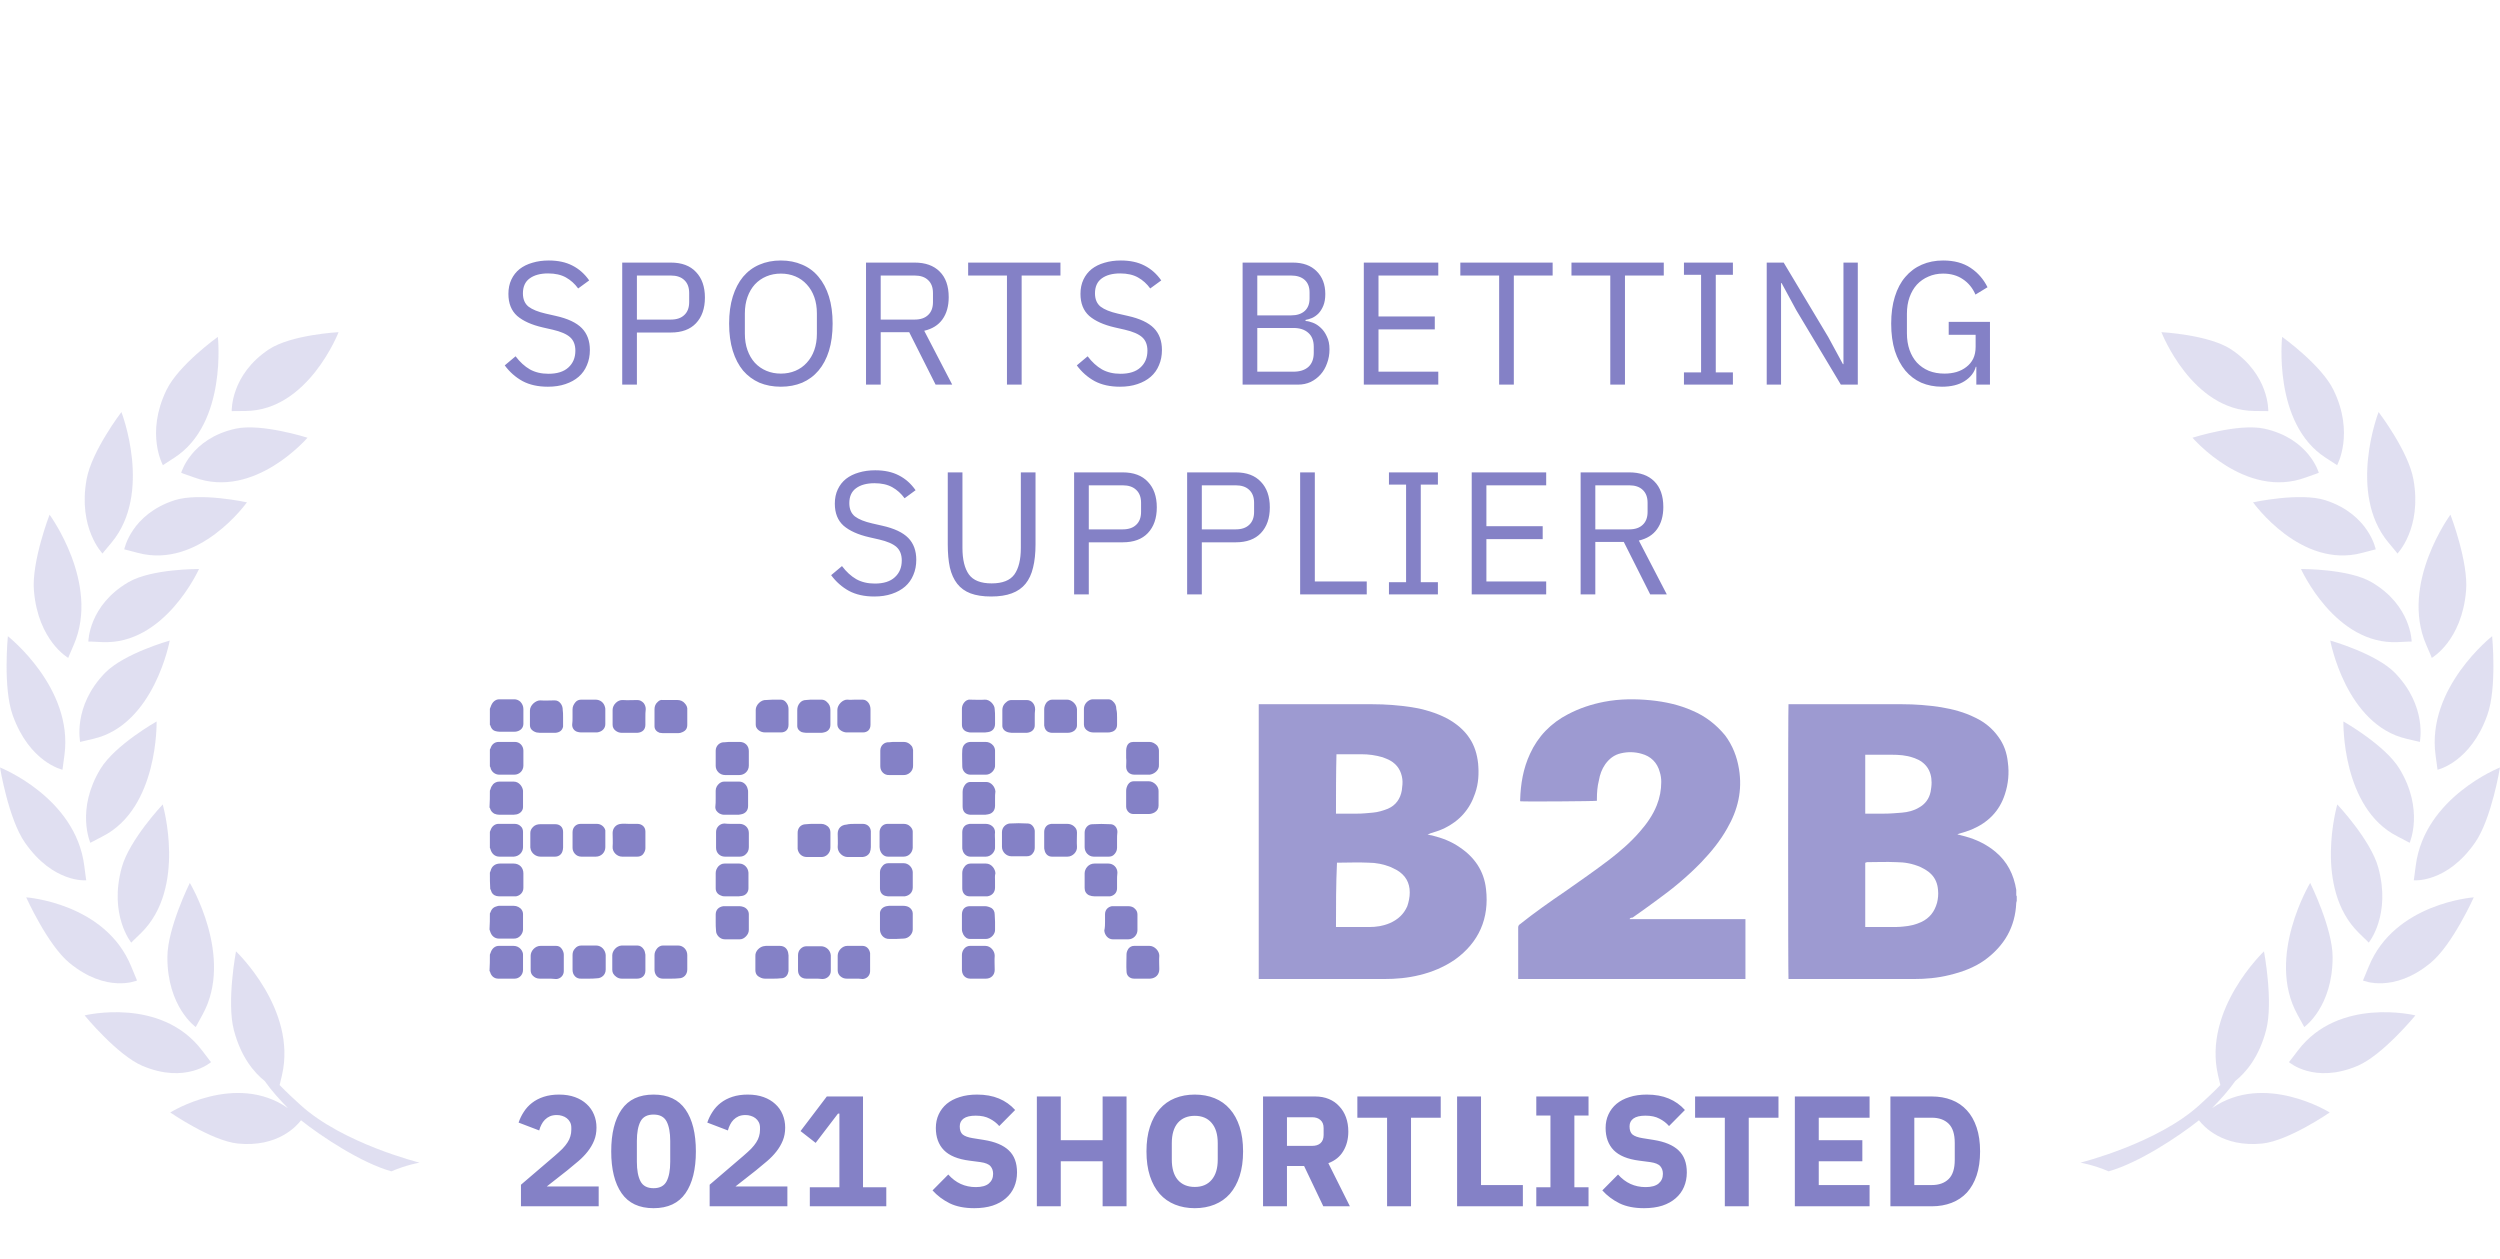 <svg width="143" height="72" viewBox="0 0 143 72" fill="none" xmlns="http://www.w3.org/2000/svg">
<g clip-path="url(#clip0_3383_22763)">
<path d="M31.341 22.12C30.774 22.12 30.291 22.013 29.891 21.8C29.491 21.58 29.151 21.28 28.871 20.9L29.491 20.38C29.737 20.707 30.011 20.957 30.311 21.13C30.611 21.297 30.964 21.38 31.371 21.38C31.871 21.38 32.251 21.26 32.511 21.02C32.777 20.78 32.911 20.46 32.911 20.06C32.911 19.727 32.811 19.47 32.611 19.29C32.411 19.11 32.081 18.967 31.621 18.86L31.051 18.73C30.411 18.583 29.921 18.363 29.581 18.07C29.247 17.77 29.081 17.35 29.081 16.81C29.081 16.503 29.137 16.23 29.251 15.99C29.364 15.75 29.521 15.55 29.721 15.39C29.927 15.23 30.171 15.11 30.451 15.03C30.737 14.943 31.051 14.9 31.391 14.9C31.917 14.9 32.367 14.997 32.741 15.19C33.121 15.383 33.441 15.667 33.701 16.04L33.071 16.5C32.877 16.233 32.644 16.023 32.371 15.87C32.097 15.717 31.757 15.64 31.351 15.64C30.904 15.64 30.551 15.737 30.291 15.93C30.037 16.117 29.911 16.4 29.911 16.78C29.911 17.113 30.017 17.367 30.231 17.54C30.451 17.707 30.781 17.84 31.221 17.94L31.791 18.07C32.477 18.223 32.974 18.457 33.281 18.77C33.587 19.083 33.741 19.5 33.741 20.02C33.741 20.34 33.684 20.63 33.571 20.89C33.464 21.15 33.307 21.37 33.101 21.55C32.894 21.73 32.641 21.87 32.341 21.97C32.047 22.07 31.714 22.12 31.341 22.12ZM35.591 22V15.02H38.371C38.998 15.02 39.478 15.2 39.811 15.56C40.151 15.913 40.321 16.4 40.321 17.02C40.321 17.64 40.151 18.13 39.811 18.49C39.478 18.843 38.998 19.02 38.371 19.02H36.431V22H35.591ZM36.431 18.28H38.371C38.705 18.28 38.961 18.193 39.141 18.02C39.328 17.847 39.421 17.6 39.421 17.28V16.76C39.421 16.44 39.328 16.193 39.141 16.02C38.961 15.847 38.705 15.76 38.371 15.76H36.431V18.28ZM44.666 22.12C44.212 22.12 43.802 22.043 43.436 21.89C43.076 21.73 42.766 21.5 42.506 21.2C42.252 20.893 42.056 20.517 41.916 20.07C41.776 19.617 41.706 19.097 41.706 18.51C41.706 17.923 41.776 17.407 41.916 16.96C42.056 16.513 42.252 16.137 42.506 15.83C42.766 15.523 43.076 15.293 43.436 15.14C43.802 14.98 44.212 14.9 44.666 14.9C45.112 14.9 45.519 14.98 45.886 15.14C46.252 15.293 46.562 15.523 46.816 15.83C47.076 16.137 47.276 16.513 47.416 16.96C47.556 17.407 47.626 17.923 47.626 18.51C47.626 19.097 47.556 19.617 47.416 20.07C47.276 20.517 47.076 20.893 46.816 21.2C46.562 21.5 46.252 21.73 45.886 21.89C45.519 22.043 45.112 22.12 44.666 22.12ZM44.666 21.37C44.966 21.37 45.242 21.317 45.496 21.21C45.749 21.103 45.966 20.95 46.146 20.75C46.332 20.55 46.476 20.31 46.576 20.03C46.676 19.75 46.726 19.437 46.726 19.09V17.93C46.726 17.583 46.676 17.27 46.576 16.99C46.476 16.71 46.332 16.47 46.146 16.27C45.966 16.07 45.749 15.917 45.496 15.81C45.242 15.703 44.966 15.65 44.666 15.65C44.366 15.65 44.089 15.703 43.836 15.81C43.582 15.917 43.362 16.07 43.176 16.27C42.996 16.47 42.856 16.71 42.756 16.99C42.656 17.27 42.606 17.583 42.606 17.93V19.09C42.606 19.437 42.656 19.75 42.756 20.03C42.856 20.31 42.996 20.55 43.176 20.75C43.362 20.95 43.582 21.103 43.836 21.21C44.089 21.317 44.366 21.37 44.666 21.37ZM50.376 22H49.536V15.02H52.316C52.929 15.02 53.406 15.19 53.746 15.53C54.093 15.87 54.266 16.36 54.266 17C54.266 17.513 54.146 17.937 53.906 18.27C53.672 18.597 53.326 18.813 52.866 18.92L54.466 22H53.516L52.006 19H50.376V22ZM52.316 18.28C52.649 18.28 52.906 18.193 53.086 18.02C53.273 17.847 53.366 17.6 53.366 17.28V16.76C53.366 16.44 53.273 16.193 53.086 16.02C52.906 15.847 52.649 15.76 52.316 15.76H50.376V18.28H52.316ZM58.438 15.76V22H57.598V15.76H55.378V15.02H60.658V15.76H58.438ZM64.063 22.12C63.497 22.12 63.013 22.013 62.613 21.8C62.213 21.58 61.873 21.28 61.593 20.9L62.213 20.38C62.46 20.707 62.733 20.957 63.033 21.13C63.333 21.297 63.687 21.38 64.093 21.38C64.593 21.38 64.973 21.26 65.233 21.02C65.5 20.78 65.633 20.46 65.633 20.06C65.633 19.727 65.533 19.47 65.333 19.29C65.133 19.11 64.803 18.967 64.343 18.86L63.773 18.73C63.133 18.583 62.643 18.363 62.303 18.07C61.97 17.77 61.803 17.35 61.803 16.81C61.803 16.503 61.86 16.23 61.973 15.99C62.087 15.75 62.243 15.55 62.443 15.39C62.65 15.23 62.893 15.11 63.173 15.03C63.46 14.943 63.773 14.9 64.113 14.9C64.64 14.9 65.09 14.997 65.463 15.19C65.843 15.383 66.163 15.667 66.423 16.04L65.793 16.5C65.6 16.233 65.367 16.023 65.093 15.87C64.82 15.717 64.48 15.64 64.073 15.64C63.627 15.64 63.273 15.737 63.013 15.93C62.76 16.117 62.633 16.4 62.633 16.78C62.633 17.113 62.74 17.367 62.953 17.54C63.173 17.707 63.503 17.84 63.943 17.94L64.513 18.07C65.2 18.223 65.697 18.457 66.003 18.77C66.31 19.083 66.463 19.5 66.463 20.02C66.463 20.34 66.407 20.63 66.293 20.89C66.187 21.15 66.03 21.37 65.823 21.55C65.617 21.73 65.363 21.87 65.063 21.97C64.77 22.07 64.437 22.12 64.063 22.12ZM71.077 15.02H73.947C74.527 15.02 74.981 15.183 75.307 15.51C75.641 15.837 75.807 16.273 75.807 16.82C75.807 17.08 75.771 17.3 75.697 17.48C75.624 17.66 75.531 17.81 75.417 17.93C75.304 18.043 75.181 18.13 75.047 18.19C74.914 18.243 74.791 18.28 74.677 18.3V18.36C74.804 18.367 74.944 18.4 75.097 18.46C75.257 18.52 75.407 18.617 75.547 18.75C75.687 18.877 75.804 19.043 75.897 19.25C75.997 19.45 76.047 19.693 76.047 19.98C76.047 20.267 76.001 20.533 75.907 20.78C75.821 21.027 75.697 21.24 75.537 21.42C75.377 21.6 75.187 21.743 74.967 21.85C74.747 21.95 74.507 22 74.247 22H71.077V15.02ZM71.917 21.26H73.987C74.347 21.26 74.631 21.17 74.837 20.99C75.044 20.803 75.147 20.533 75.147 20.18V19.84C75.147 19.487 75.044 19.22 74.837 19.04C74.631 18.853 74.347 18.76 73.987 18.76H71.917V21.26ZM71.917 18.04H73.847C74.181 18.04 74.441 17.957 74.627 17.79C74.814 17.623 74.907 17.383 74.907 17.07V16.73C74.907 16.417 74.814 16.177 74.627 16.01C74.441 15.843 74.181 15.76 73.847 15.76H71.917V18.04ZM78.01 22V15.02H82.27V15.76H78.85V18.1H82.07V18.84H78.85V21.26H82.27V22H78.01ZM86.591 15.76V22H85.751V15.76H83.531V15.02H88.811V15.76H86.591ZM92.948 15.76V22H92.108V15.76H89.888V15.02H95.168V15.76H92.948ZM96.322 22V21.3H97.302V15.72H96.322V15.02H99.122V15.72H98.142V21.3H99.122V22H96.322ZM102.746 17.74L101.906 16.19H101.876V22H101.056V15.02H102.026L104.576 19.28L105.416 20.83H105.446V15.02H106.266V22H105.296L102.746 17.74ZM113.046 20.98H113.016C112.929 21.307 112.716 21.58 112.376 21.8C112.043 22.013 111.609 22.12 111.076 22.12C110.649 22.12 110.256 22.043 109.896 21.89C109.543 21.73 109.239 21.5 108.986 21.2C108.733 20.893 108.533 20.517 108.386 20.07C108.246 19.617 108.176 19.097 108.176 18.51C108.176 17.93 108.246 17.417 108.386 16.97C108.526 16.517 108.726 16.14 108.986 15.84C109.246 15.533 109.559 15.3 109.926 15.14C110.293 14.98 110.699 14.9 111.146 14.9C111.773 14.9 112.296 15.04 112.716 15.32C113.136 15.6 113.459 15.97 113.686 16.43L112.996 16.85C112.836 16.477 112.596 16.183 112.276 15.97C111.963 15.757 111.586 15.65 111.146 15.65C110.839 15.65 110.559 15.707 110.306 15.82C110.053 15.927 109.833 16.08 109.646 16.28C109.466 16.48 109.326 16.72 109.226 17C109.126 17.28 109.076 17.593 109.076 17.94V19.07C109.076 19.417 109.126 19.733 109.226 20.02C109.326 20.3 109.466 20.54 109.646 20.74C109.833 20.94 110.059 21.097 110.326 21.21C110.593 21.317 110.893 21.37 111.226 21.37C111.466 21.37 111.693 21.34 111.906 21.28C112.126 21.213 112.316 21.117 112.476 20.99C112.643 20.863 112.773 20.707 112.866 20.52C112.959 20.327 113.006 20.1 113.006 19.84V19.15H111.466V18.41H113.826V22H113.046V20.98ZM50.011 34.12C49.445 34.12 48.962 34.013 48.562 33.8C48.161 33.58 47.822 33.28 47.541 32.9L48.161 32.38C48.408 32.707 48.681 32.957 48.981 33.13C49.282 33.297 49.635 33.38 50.041 33.38C50.541 33.38 50.922 33.26 51.181 33.02C51.448 32.78 51.581 32.46 51.581 32.06C51.581 31.727 51.481 31.47 51.282 31.29C51.081 31.11 50.752 30.967 50.291 30.86L49.721 30.73C49.081 30.583 48.592 30.363 48.252 30.07C47.918 29.77 47.752 29.35 47.752 28.81C47.752 28.503 47.808 28.23 47.922 27.99C48.035 27.75 48.191 27.55 48.392 27.39C48.598 27.23 48.842 27.11 49.121 27.03C49.408 26.943 49.721 26.9 50.062 26.9C50.588 26.9 51.038 26.997 51.411 27.19C51.791 27.383 52.111 27.667 52.371 28.04L51.742 28.5C51.548 28.233 51.315 28.023 51.041 27.87C50.768 27.717 50.428 27.64 50.022 27.64C49.575 27.64 49.221 27.737 48.962 27.93C48.708 28.117 48.581 28.4 48.581 28.78C48.581 29.113 48.688 29.367 48.901 29.54C49.121 29.707 49.452 29.84 49.892 29.94L50.462 30.07C51.148 30.223 51.645 30.457 51.952 30.77C52.258 31.083 52.411 31.5 52.411 32.02C52.411 32.34 52.355 32.63 52.242 32.89C52.135 33.15 51.978 33.37 51.772 33.55C51.565 33.73 51.312 33.87 51.011 33.97C50.718 34.07 50.385 34.12 50.011 34.12ZM55.052 27.02V31.34C55.052 32.007 55.175 32.513 55.422 32.86C55.669 33.2 56.102 33.37 56.722 33.37C57.342 33.37 57.775 33.2 58.022 32.86C58.269 32.513 58.392 32.007 58.392 31.34V27.02H59.232V31.14C59.232 31.647 59.185 32.087 59.092 32.46C59.005 32.833 58.862 33.143 58.662 33.39C58.462 33.637 58.199 33.82 57.872 33.94C57.552 34.06 57.159 34.12 56.692 34.12C56.225 34.12 55.832 34.06 55.512 33.94C55.199 33.82 54.945 33.637 54.752 33.39C54.559 33.143 54.419 32.833 54.332 32.46C54.252 32.087 54.212 31.647 54.212 31.14V27.02H55.052ZM61.439 34V27.02H64.219C64.846 27.02 65.326 27.2 65.659 27.56C65.999 27.913 66.169 28.4 66.169 29.02C66.169 29.64 65.999 30.13 65.659 30.49C65.326 30.843 64.846 31.02 64.219 31.02H62.279V34H61.439ZM62.279 30.28H64.219C64.553 30.28 64.809 30.193 64.989 30.02C65.176 29.847 65.269 29.6 65.269 29.28V28.76C65.269 28.44 65.176 28.193 64.989 28.02C64.809 27.847 64.553 27.76 64.219 27.76H62.279V30.28ZM67.904 34V27.02H70.684C71.311 27.02 71.79 27.2 72.124 27.56C72.464 27.913 72.634 28.4 72.634 29.02C72.634 29.64 72.464 30.13 72.124 30.49C71.79 30.843 71.311 31.02 70.684 31.02H68.744V34H67.904ZM68.744 30.28H70.684C71.017 30.28 71.274 30.193 71.454 30.02C71.641 29.847 71.734 29.6 71.734 29.28V28.76C71.734 28.44 71.641 28.193 71.454 28.02C71.274 27.847 71.017 27.76 70.684 27.76H68.744V30.28ZM74.368 34V27.02H75.208V33.26H78.178V34H74.368ZM79.448 34V33.3H80.428V27.72H79.448V27.02H82.248V27.72H81.268V33.3H82.248V34H79.448ZM84.182 34V27.02H88.442V27.76H85.022V30.1H88.242V30.84H85.022V33.26H88.442V34H84.182ZM91.252 34H90.412V27.02H93.192C93.805 27.02 94.282 27.19 94.622 27.53C94.969 27.87 95.142 28.36 95.142 29C95.142 29.513 95.022 29.937 94.782 30.27C94.549 30.597 94.202 30.813 93.742 30.92L95.342 34H94.392L92.882 31H91.252V34ZM93.192 30.28C93.525 30.28 93.782 30.193 93.962 30.02C94.149 29.847 94.242 29.6 94.242 29.28V28.76C94.242 28.44 94.149 28.193 93.962 28.02C93.782 27.847 93.525 27.76 93.192 27.76H91.252V30.28H93.192Z" fill="#8481C6"/>
<path d="M34.245 69H29.799V67.767L31.734 66.111C31.908 65.961 32.055 65.826 32.175 65.706C32.295 65.58 32.391 65.46 32.463 65.346C32.541 65.226 32.595 65.109 32.625 64.995C32.661 64.881 32.679 64.758 32.679 64.626V64.5C32.679 64.38 32.655 64.275 32.607 64.185C32.559 64.095 32.496 64.02 32.418 63.96C32.34 63.9 32.25 63.855 32.148 63.825C32.052 63.795 31.953 63.78 31.851 63.78C31.701 63.78 31.569 63.804 31.455 63.852C31.347 63.9 31.251 63.966 31.167 64.05C31.089 64.128 31.023 64.221 30.969 64.329C30.915 64.431 30.873 64.542 30.843 64.662L29.664 64.212C29.736 63.996 29.835 63.792 29.961 63.6C30.087 63.402 30.243 63.231 30.429 63.087C30.621 62.937 30.846 62.82 31.104 62.736C31.362 62.652 31.653 62.61 31.977 62.61C32.319 62.61 32.622 62.658 32.886 62.754C33.15 62.85 33.372 62.982 33.552 63.15C33.738 63.318 33.879 63.519 33.975 63.753C34.071 63.981 34.119 64.23 34.119 64.5C34.119 64.77 34.074 65.016 33.984 65.238C33.894 65.46 33.771 65.67 33.615 65.868C33.465 66.06 33.288 66.243 33.084 66.417C32.88 66.591 32.667 66.768 32.445 66.948L31.275 67.866H34.245V69ZM37.383 69.108C36.561 69.108 35.952 68.823 35.556 68.253C35.16 67.683 34.962 66.885 34.962 65.859C34.962 64.833 35.16 64.035 35.556 63.465C35.952 62.895 36.561 62.61 37.383 62.61C38.205 62.61 38.814 62.895 39.21 63.465C39.606 64.035 39.804 64.833 39.804 65.859C39.804 66.885 39.606 67.683 39.21 68.253C38.814 68.823 38.205 69.108 37.383 69.108ZM37.383 67.965C37.743 67.965 37.992 67.833 38.13 67.569C38.268 67.305 38.337 66.933 38.337 66.453V65.265C38.337 64.785 38.268 64.413 38.13 64.149C37.992 63.885 37.743 63.753 37.383 63.753C37.023 63.753 36.774 63.885 36.636 64.149C36.498 64.413 36.429 64.785 36.429 65.265V66.453C36.429 66.933 36.498 67.305 36.636 67.569C36.774 67.833 37.023 67.965 37.383 67.965ZM45.038 69H40.592V67.767L42.527 66.111C42.701 65.961 42.848 65.826 42.968 65.706C43.088 65.58 43.184 65.46 43.256 65.346C43.334 65.226 43.388 65.109 43.418 64.995C43.454 64.881 43.472 64.758 43.472 64.626V64.5C43.472 64.38 43.448 64.275 43.4 64.185C43.352 64.095 43.289 64.02 43.211 63.96C43.133 63.9 43.043 63.855 42.941 63.825C42.845 63.795 42.746 63.78 42.644 63.78C42.494 63.78 42.362 63.804 42.248 63.852C42.14 63.9 42.044 63.966 41.96 64.05C41.882 64.128 41.816 64.221 41.762 64.329C41.708 64.431 41.666 64.542 41.636 64.662L40.457 64.212C40.529 63.996 40.628 63.792 40.754 63.6C40.88 63.402 41.036 63.231 41.222 63.087C41.414 62.937 41.639 62.82 41.897 62.736C42.155 62.652 42.446 62.61 42.77 62.61C43.112 62.61 43.415 62.658 43.679 62.754C43.943 62.85 44.165 62.982 44.345 63.15C44.531 63.318 44.672 63.519 44.768 63.753C44.864 63.981 44.912 64.23 44.912 64.5C44.912 64.77 44.867 65.016 44.777 65.238C44.687 65.46 44.564 65.67 44.408 65.868C44.258 66.06 44.081 66.243 43.877 66.417C43.673 66.591 43.46 66.768 43.238 66.948L42.068 67.866H45.038V69ZM46.322 69V67.911H48.014V63.699H47.933L46.655 65.373L45.791 64.698L47.294 62.718H49.364V67.911H50.696V69H46.322ZM55.726 69.108C55.174 69.108 54.706 69.015 54.322 68.829C53.938 68.637 53.611 68.391 53.341 68.091L54.241 67.182C54.667 67.662 55.192 67.902 55.816 67.902C56.152 67.902 56.401 67.833 56.563 67.695C56.725 67.557 56.806 67.374 56.806 67.146C56.806 66.972 56.758 66.828 56.662 66.714C56.566 66.594 56.371 66.513 56.077 66.471L55.456 66.39C54.79 66.306 54.301 66.105 53.989 65.787C53.683 65.469 53.53 65.046 53.53 64.518C53.53 64.236 53.584 63.978 53.692 63.744C53.8 63.51 53.953 63.309 54.151 63.141C54.355 62.973 54.601 62.844 54.889 62.754C55.183 62.658 55.516 62.61 55.888 62.61C56.362 62.61 56.779 62.685 57.139 62.835C57.499 62.985 57.808 63.204 58.066 63.492L57.157 64.41C57.007 64.236 56.824 64.095 56.608 63.987C56.398 63.873 56.131 63.816 55.807 63.816C55.501 63.816 55.273 63.87 55.123 63.978C54.973 64.086 54.898 64.236 54.898 64.428C54.898 64.644 54.955 64.8 55.069 64.896C55.189 64.992 55.381 65.061 55.645 65.103L56.266 65.202C56.914 65.304 57.394 65.505 57.706 65.805C58.018 66.099 58.174 66.519 58.174 67.065C58.174 67.365 58.12 67.641 58.012 67.893C57.904 68.145 57.745 68.361 57.535 68.541C57.331 68.721 57.076 68.862 56.77 68.964C56.464 69.06 56.116 69.108 55.726 69.108ZM63.07 66.426H60.676V69H59.308V62.718H60.676V65.22H63.07V62.718H64.438V69H63.07V66.426ZM68.341 69.108C67.927 69.108 67.549 69.039 67.207 68.901C66.865 68.763 66.574 68.559 66.334 68.289C66.094 68.013 65.908 67.674 65.776 67.272C65.644 66.864 65.578 66.393 65.578 65.859C65.578 65.325 65.644 64.857 65.776 64.455C65.908 64.047 66.094 63.708 66.334 63.438C66.574 63.162 66.865 62.955 67.207 62.817C67.549 62.679 67.927 62.61 68.341 62.61C68.755 62.61 69.133 62.679 69.475 62.817C69.817 62.955 70.108 63.162 70.348 63.438C70.588 63.708 70.774 64.047 70.906 64.455C71.038 64.857 71.104 65.325 71.104 65.859C71.104 66.393 71.038 66.864 70.906 67.272C70.774 67.674 70.588 68.013 70.348 68.289C70.108 68.559 69.817 68.763 69.475 68.901C69.133 69.039 68.755 69.108 68.341 69.108ZM68.341 67.893C68.755 67.893 69.076 67.758 69.304 67.488C69.538 67.218 69.655 66.831 69.655 66.327V65.391C69.655 64.887 69.538 64.5 69.304 64.23C69.076 63.96 68.755 63.825 68.341 63.825C67.927 63.825 67.603 63.96 67.369 64.23C67.141 64.5 67.027 64.887 67.027 65.391V66.327C67.027 66.831 67.141 67.218 67.369 67.488C67.603 67.758 67.927 67.893 68.341 67.893ZM73.614 69H72.246V62.718H75.225C75.513 62.718 75.774 62.766 76.008 62.862C76.242 62.958 76.44 63.096 76.602 63.276C76.77 63.45 76.899 63.66 76.989 63.906C77.079 64.152 77.124 64.425 77.124 64.725C77.124 65.151 77.028 65.523 76.836 65.841C76.65 66.159 76.365 66.39 75.981 66.534L77.214 69H75.693L74.595 66.696H73.614V69ZM75.054 65.544C75.258 65.544 75.417 65.493 75.531 65.391C75.651 65.283 75.711 65.127 75.711 64.923V64.527C75.711 64.323 75.651 64.17 75.531 64.068C75.417 63.96 75.258 63.906 75.054 63.906H73.614V65.544H75.054ZM80.71 63.933V69H79.341V63.933H77.641V62.718H82.41V63.933H80.71ZM83.346 69V62.718H84.714V67.785H87.108V69H83.346ZM87.876 69V67.911H88.686V63.807H87.876V62.718H90.864V63.807H90.054V67.911H90.864V69H87.876ZM94.037 69.108C93.486 69.108 93.017 69.015 92.633 68.829C92.249 68.637 91.922 68.391 91.653 68.091L92.552 67.182C92.978 67.662 93.504 67.902 94.127 67.902C94.463 67.902 94.713 67.833 94.874 67.695C95.037 67.557 95.118 67.374 95.118 67.146C95.118 66.972 95.07 66.828 94.974 66.714C94.877 66.594 94.683 66.513 94.388 66.471L93.767 66.39C93.102 66.306 92.612 66.105 92.3 65.787C91.995 65.469 91.841 65.046 91.841 64.518C91.841 64.236 91.895 63.978 92.004 63.744C92.112 63.51 92.264 63.309 92.463 63.141C92.666 62.973 92.912 62.844 93.201 62.754C93.495 62.658 93.828 62.61 94.2 62.61C94.674 62.61 95.091 62.685 95.451 62.835C95.811 62.985 96.12 63.204 96.377 63.492L95.469 64.41C95.319 64.236 95.135 64.095 94.919 63.987C94.71 63.873 94.442 63.816 94.118 63.816C93.812 63.816 93.585 63.87 93.434 63.978C93.284 64.086 93.21 64.236 93.21 64.428C93.21 64.644 93.266 64.8 93.38 64.896C93.501 64.992 93.692 65.061 93.957 65.103L94.578 65.202C95.225 65.304 95.706 65.505 96.017 65.805C96.329 66.099 96.486 66.519 96.486 67.065C96.486 67.365 96.431 67.641 96.323 67.893C96.216 68.145 96.056 68.361 95.847 68.541C95.642 68.721 95.388 68.862 95.082 68.964C94.775 69.06 94.427 69.108 94.037 69.108ZM100.028 63.933V69H98.66V63.933H96.959V62.718H101.729V63.933H100.028ZM102.665 69V62.718H106.94V63.933H104.033V65.22H106.526V66.426H104.033V67.785H106.94V69H102.665ZM108.131 62.718H110.498C110.912 62.718 111.29 62.784 111.632 62.916C111.974 63.048 112.265 63.246 112.505 63.51C112.745 63.768 112.931 64.095 113.063 64.491C113.195 64.881 113.261 65.337 113.261 65.859C113.261 66.381 113.195 66.84 113.063 67.236C112.931 67.626 112.745 67.953 112.505 68.217C112.265 68.475 111.974 68.67 111.632 68.802C111.29 68.934 110.912 69 110.498 69H108.131V62.718ZM110.498 67.785C110.906 67.785 111.227 67.671 111.461 67.443C111.695 67.215 111.812 66.849 111.812 66.345V65.373C111.812 64.869 111.695 64.503 111.461 64.275C111.227 64.047 110.906 63.933 110.498 63.933H109.499V67.785H110.498Z" fill="#8481C6"/>
<g opacity="0.25">
<path fill-rule="evenodd" clip-rule="evenodd" d="M16.469 63.385C15.996 62.898 15.534 62.392 15.143 61.836C14.558 61.369 13.787 60.495 13.376 58.916C12.955 57.297 13.499 54.417 13.499 54.417C13.499 54.417 17.003 57.734 16.13 61.498C16.068 61.756 16.027 61.935 15.996 62.064C16.376 62.461 16.777 62.829 17.178 63.196C19.602 65.411 24 66.503 24 66.503C24 66.503 23.24 66.633 22.387 67C20.692 66.533 18.39 65.014 17.219 64.08C16.972 64.408 15.883 65.639 13.602 65.411C12.082 65.252 9.739 63.633 9.739 63.633C9.739 63.633 13.479 61.299 16.469 63.385Z" fill="#8481C6"/>
<path fill-rule="evenodd" clip-rule="evenodd" d="M11.559 60.087C12 60.673 12.062 60.743 12.072 60.753C12.072 60.753 10.624 62.024 8.137 60.962C6.699 60.346 4.839 58.081 4.839 58.081C4.839 58.081 9.216 56.999 11.559 60.087Z" fill="#8481C6"/>
<path fill-rule="evenodd" clip-rule="evenodd" d="M11.588 58.032C11.249 58.657 11.197 58.737 11.197 58.747C11.197 58.747 9.564 57.605 9.574 54.734C9.584 53.066 10.858 50.503 10.858 50.503C10.858 50.503 13.406 54.734 11.588 58.032Z" fill="#8481C6"/>
<path fill-rule="evenodd" clip-rule="evenodd" d="M7.509 55.29C7.787 55.976 7.828 56.075 7.838 56.085C7.838 56.085 6.101 56.84 3.964 55.072C2.721 54.049 1.499 51.328 1.499 51.328C1.499 51.328 6.03 51.645 7.509 55.29Z" fill="#8481C6"/>
<path fill-rule="evenodd" clip-rule="evenodd" d="M7.509 53.92C7.509 53.92 6.214 52.341 6.964 49.619C7.396 48.04 9.307 46.014 9.307 46.014C9.307 46.014 10.694 50.791 8.074 53.364C7.581 53.84 7.509 53.91 7.509 53.92Z" fill="#8481C6"/>
<path fill-rule="evenodd" clip-rule="evenodd" d="M4.819 49.51C4.911 50.245 4.932 50.344 4.932 50.354C4.932 50.354 3.051 50.533 1.428 48.199C0.483 46.848 -9.77516e-05 43.898 -9.77516e-05 43.898C-9.77516e-05 43.898 4.315 45.597 4.819 49.51Z" fill="#8481C6"/>
<path fill-rule="evenodd" clip-rule="evenodd" d="M5.167 48.209C5.167 48.199 4.325 46.312 5.753 43.968C6.585 42.608 8.958 41.267 8.958 41.267C8.958 41.267 9.072 46.223 5.866 47.842C5.249 48.16 5.178 48.199 5.167 48.209Z" fill="#8481C6"/>
<path fill-rule="evenodd" clip-rule="evenodd" d="M3.686 43.194C3.583 43.919 3.573 44.018 3.573 44.028C3.573 44.028 1.693 43.621 0.727 40.91C0.162 39.34 0.45 36.391 0.45 36.391C0.45 36.391 4.21 39.34 3.686 43.194Z" fill="#8481C6"/>
<path fill-rule="evenodd" clip-rule="evenodd" d="M6.01 38.486C7.099 37.374 9.709 36.639 9.709 36.639C9.709 36.639 8.825 41.456 5.342 42.26C4.685 42.409 4.592 42.439 4.582 42.439C4.592 42.439 4.14 40.413 6.01 38.486Z" fill="#8481C6"/>
<path fill-rule="evenodd" clip-rule="evenodd" d="M3.904 37.632C3.904 37.632 2.188 36.669 1.941 33.798C1.797 32.13 2.835 29.439 2.835 29.439C2.835 29.439 5.732 33.381 4.222 36.877C3.934 37.533 3.904 37.622 3.904 37.632Z" fill="#8481C6"/>
<path fill-rule="evenodd" clip-rule="evenodd" d="M5.835 36.728C5.156 36.698 5.064 36.688 5.054 36.698C5.054 36.688 5.074 34.623 7.345 33.302C8.66 32.527 11.383 32.547 11.383 32.547C11.383 32.547 9.431 36.907 5.835 36.728Z" fill="#8481C6"/>
<path fill-rule="evenodd" clip-rule="evenodd" d="M5.866 31.663C5.866 31.663 4.448 30.213 4.952 27.422C5.239 25.803 6.945 23.568 6.945 23.568C6.945 23.568 8.743 28.197 6.38 31.037C5.928 31.573 5.866 31.653 5.866 31.663Z" fill="#8481C6"/>
<path fill-rule="evenodd" clip-rule="evenodd" d="M14.125 28.733C14.125 28.733 11.402 32.567 7.878 31.623C7.21 31.445 7.118 31.425 7.108 31.425C7.108 31.415 7.498 29.419 9.984 28.614C11.433 28.147 14.125 28.733 14.125 28.733Z" fill="#8481C6"/>
<path fill-rule="evenodd" clip-rule="evenodd" d="M9.976 26.18C9.4 26.548 9.328 26.608 9.318 26.608C9.318 26.608 8.311 24.8 9.523 22.307C10.222 20.867 12.462 19.268 12.462 19.268C12.462 19.268 13.007 24.224 9.976 26.18Z" fill="#8481C6"/>
<path fill-rule="evenodd" clip-rule="evenodd" d="M10.365 27.044C10.365 27.035 10.92 25.088 13.468 24.522C14.947 24.194 17.588 25.038 17.588 25.038C17.588 25.038 14.557 28.584 11.115 27.313C10.468 27.084 10.375 27.055 10.365 27.044Z" fill="#8481C6"/>
<path fill-rule="evenodd" clip-rule="evenodd" d="M14.035 23.509C13.357 23.509 13.264 23.519 13.254 23.519C13.254 23.509 13.182 21.443 15.381 19.983C16.665 19.139 19.367 19 19.367 19C19.367 19 17.631 23.489 14.035 23.509Z" fill="#8481C6"/>
</g>
<g opacity="0.25">
<path fill-rule="evenodd" clip-rule="evenodd" d="M126.531 63.385C127.004 62.898 127.466 62.392 127.857 61.836C128.442 61.369 129.213 60.495 129.624 58.916C130.045 57.297 129.5 54.417 129.5 54.417C129.5 54.417 125.997 57.734 126.87 61.498C126.932 61.756 126.973 61.935 127.004 62.064C126.624 62.461 126.223 62.829 125.822 63.196C123.397 65.411 119 66.503 119 66.503C119 66.503 119.76 66.633 120.613 67C122.308 66.533 124.61 65.014 125.781 64.08C126.028 64.408 127.117 65.639 129.398 65.411C130.918 65.252 133.261 63.633 133.261 63.633C133.261 63.633 129.521 61.299 126.531 63.385Z" fill="#8481C6"/>
<path fill-rule="evenodd" clip-rule="evenodd" d="M131.441 60.087C131 60.673 130.938 60.743 130.928 60.753C130.928 60.753 132.376 62.024 134.863 60.962C136.301 60.346 138.161 58.081 138.161 58.081C138.161 58.081 133.784 56.999 131.441 60.087Z" fill="#8481C6"/>
<path fill-rule="evenodd" clip-rule="evenodd" d="M131.412 58.032C131.751 58.657 131.803 58.737 131.803 58.747C131.803 58.747 133.436 57.605 133.426 54.734C133.416 53.066 132.142 50.503 132.142 50.503C132.142 50.503 129.594 54.734 131.412 58.032Z" fill="#8481C6"/>
<path fill-rule="evenodd" clip-rule="evenodd" d="M135.491 55.29C135.213 55.976 135.172 56.075 135.162 56.085C135.162 56.085 136.898 56.84 139.036 55.072C140.279 54.049 141.501 51.328 141.501 51.328C141.501 51.328 136.97 51.645 135.491 55.29Z" fill="#8481C6"/>
<path fill-rule="evenodd" clip-rule="evenodd" d="M135.491 53.92C135.491 53.92 136.786 52.341 136.036 49.619C135.604 48.04 133.693 46.014 133.693 46.014C133.693 46.014 132.306 50.791 134.926 53.364C135.419 53.84 135.491 53.91 135.491 53.92Z" fill="#8481C6"/>
<path fill-rule="evenodd" clip-rule="evenodd" d="M138.181 49.51C138.089 50.245 138.068 50.344 138.068 50.354C138.068 50.354 139.949 50.533 141.572 48.199C142.517 46.848 143 43.898 143 43.898C143 43.898 138.685 45.597 138.181 49.51Z" fill="#8481C6"/>
<path fill-rule="evenodd" clip-rule="evenodd" d="M137.833 48.209C137.833 48.199 138.675 46.312 137.247 43.968C136.415 42.608 134.042 41.267 134.042 41.267C134.042 41.267 133.928 46.223 137.134 47.842C137.751 48.16 137.822 48.199 137.833 48.209Z" fill="#8481C6"/>
<path fill-rule="evenodd" clip-rule="evenodd" d="M139.314 43.194C139.417 43.919 139.427 44.018 139.427 44.028C139.427 44.028 141.307 43.621 142.273 40.91C142.838 39.34 142.55 36.391 142.55 36.391C142.55 36.391 138.79 39.34 139.314 43.194Z" fill="#8481C6"/>
<path fill-rule="evenodd" clip-rule="evenodd" d="M136.99 38.486C135.901 37.374 133.291 36.639 133.291 36.639C133.291 36.639 134.175 41.456 137.658 42.26C138.315 42.409 138.408 42.439 138.418 42.439C138.408 42.439 138.86 40.413 136.99 38.486Z" fill="#8481C6"/>
<path fill-rule="evenodd" clip-rule="evenodd" d="M139.096 37.632C139.096 37.632 140.812 36.669 141.059 33.798C141.203 32.13 140.165 29.439 140.165 29.439C140.165 29.439 137.268 33.381 138.778 36.877C139.066 37.533 139.096 37.622 139.096 37.632Z" fill="#8481C6"/>
<path fill-rule="evenodd" clip-rule="evenodd" d="M137.165 36.728C137.844 36.698 137.936 36.688 137.946 36.698C137.946 36.688 137.926 34.623 135.655 33.302C134.34 32.527 131.617 32.547 131.617 32.547C131.617 32.547 133.569 36.907 137.165 36.728Z" fill="#8481C6"/>
<path fill-rule="evenodd" clip-rule="evenodd" d="M137.134 31.663C137.134 31.663 138.552 30.213 138.048 27.422C137.761 25.803 136.055 23.568 136.055 23.568C136.055 23.568 134.257 28.197 136.62 31.037C137.072 31.573 137.134 31.653 137.134 31.663Z" fill="#8481C6"/>
<path fill-rule="evenodd" clip-rule="evenodd" d="M128.875 28.733C128.875 28.733 131.598 32.567 135.122 31.623C135.79 31.445 135.882 31.425 135.892 31.425C135.892 31.415 135.502 29.419 133.016 28.614C131.567 28.147 128.875 28.733 128.875 28.733Z" fill="#8481C6"/>
<path fill-rule="evenodd" clip-rule="evenodd" d="M133.024 26.18C133.6 26.548 133.672 26.608 133.682 26.608C133.682 26.608 134.689 24.8 133.477 22.307C132.778 20.867 130.538 19.268 130.538 19.268C130.538 19.268 129.994 24.224 133.024 26.18Z" fill="#8481C6"/>
<path fill-rule="evenodd" clip-rule="evenodd" d="M132.635 27.044C132.635 27.035 132.08 25.088 129.532 24.522C128.053 24.194 125.412 25.038 125.412 25.038C125.412 25.038 128.443 28.584 131.885 27.313C132.532 27.084 132.625 27.055 132.635 27.044Z" fill="#8481C6"/>
<path fill-rule="evenodd" clip-rule="evenodd" d="M128.965 23.509C129.643 23.509 129.736 23.519 129.746 23.519C129.746 23.509 129.818 21.443 127.619 19.983C126.335 19.139 123.633 19 123.633 19C123.633 19 125.369 23.489 128.965 23.509Z" fill="#8481C6"/>
</g>
<g opacity="0.8">
<path d="M115.358 51.525C115.358 51.554 115.33 51.61 115.33 51.639C115.273 53.026 114.65 54.102 113.517 54.924C112.923 55.349 112.215 55.603 111.507 55.773C110.827 55.943 110.147 56 109.467 56C107.145 56 104.795 56 102.472 56C102.416 56 102.359 56 102.302 56C102.274 55.887 102.274 40.481 102.302 40.282C102.331 40.282 102.387 40.282 102.416 40.282C104.54 40.282 106.664 40.282 108.816 40.282C109.552 40.282 110.289 40.339 111.025 40.452C111.705 40.566 112.356 40.736 112.979 41.047C113.517 41.302 113.97 41.67 114.31 42.151C114.622 42.576 114.792 43.058 114.848 43.596C114.933 44.219 114.877 44.842 114.678 45.437C114.367 46.4 113.715 47.051 112.781 47.447C112.554 47.532 112.328 47.617 112.101 47.674C112.073 47.674 112.016 47.702 111.96 47.73C112.13 47.759 112.271 47.816 112.413 47.844C113.036 48.014 113.631 48.297 114.14 48.722C114.82 49.288 115.188 50.025 115.33 50.902C115.33 50.987 115.33 51.072 115.33 51.157C115.33 51.186 115.33 51.242 115.358 51.27C115.358 51.355 115.358 51.441 115.358 51.525ZM106.692 49.345C106.692 50.562 106.692 51.78 106.692 53.026C106.749 53.026 106.805 53.026 106.834 53.026C107.287 53.026 107.712 53.026 108.165 53.026C108.391 53.026 108.646 53.026 108.873 52.998C109.241 52.97 109.581 52.885 109.892 52.743C110.374 52.517 110.657 52.148 110.799 51.639C110.855 51.412 110.883 51.157 110.855 50.902C110.827 50.562 110.714 50.251 110.459 49.996C110.289 49.826 110.091 49.713 109.864 49.6C109.411 49.401 108.958 49.316 108.476 49.316C107.91 49.288 107.343 49.316 106.777 49.316C106.749 49.345 106.72 49.345 106.692 49.345ZM106.692 46.541C106.749 46.541 106.777 46.541 106.834 46.541C107.145 46.541 107.428 46.541 107.74 46.541C108.08 46.541 108.448 46.513 108.788 46.484C109.128 46.456 109.467 46.371 109.751 46.201C110.119 46.003 110.345 45.691 110.43 45.295C110.459 45.125 110.487 44.955 110.487 44.757C110.487 44.077 110.147 43.596 109.524 43.369C109.496 43.369 109.467 43.341 109.439 43.341C109.043 43.199 108.618 43.171 108.193 43.171C107.74 43.171 107.259 43.171 106.805 43.171C106.777 43.171 106.749 43.171 106.692 43.171C106.692 44.276 106.692 45.408 106.692 46.541Z" fill="#8481C6"/>
<path d="M72 56C72 50.761 72 45.522 72 40.282C72.057 40.282 72.085 40.282 72.113 40.282C74.237 40.282 76.361 40.282 78.514 40.282C79.25 40.282 80.015 40.339 80.751 40.452C81.459 40.566 82.139 40.764 82.79 41.104C83.3 41.387 83.753 41.755 84.064 42.236C84.347 42.661 84.489 43.143 84.546 43.652C84.602 44.247 84.574 44.814 84.376 45.38C84.064 46.315 83.47 46.966 82.592 47.391C82.337 47.504 82.082 47.589 81.799 47.674C81.77 47.702 81.714 47.702 81.657 47.73C81.77 47.759 81.855 47.787 81.912 47.787C82.478 47.929 83.016 48.127 83.498 48.467C84.347 49.033 84.886 49.826 84.999 50.846C85.197 52.517 84.602 53.904 83.215 54.895C82.592 55.32 81.912 55.603 81.204 55.773C80.524 55.943 79.845 56 79.165 56C76.843 56 74.492 56 72.17 56C72.142 56 72.085 56 72 56ZM76.418 53.026C76.446 53.026 76.475 53.026 76.503 53.026C77.098 53.026 77.721 53.026 78.315 53.026C78.712 53.026 79.108 52.97 79.505 52.8C79.958 52.602 80.298 52.29 80.496 51.837C80.581 51.582 80.638 51.327 80.638 51.044C80.638 50.478 80.383 50.053 79.901 49.77C79.788 49.713 79.675 49.656 79.561 49.6C79.137 49.43 78.712 49.345 78.259 49.345C77.692 49.316 77.126 49.345 76.559 49.345C76.531 49.345 76.503 49.345 76.475 49.345C76.418 50.591 76.418 51.809 76.418 53.026ZM76.418 46.541C76.475 46.541 76.531 46.541 76.559 46.541C76.899 46.541 77.267 46.541 77.607 46.541C77.919 46.541 78.202 46.513 78.514 46.484C78.825 46.456 79.108 46.371 79.391 46.258C79.845 46.06 80.1 45.691 80.184 45.21C80.213 44.983 80.241 44.757 80.213 44.559C80.156 44.106 79.93 43.737 79.533 43.511C79.391 43.426 79.222 43.369 79.08 43.313C78.683 43.199 78.287 43.143 77.891 43.143C77.438 43.143 76.984 43.143 76.559 43.143C76.531 43.143 76.475 43.143 76.446 43.143C76.418 44.276 76.418 45.408 76.418 46.541Z" fill="#8481C6"/>
<path d="M93.212 52.573C94.316 52.573 95.421 52.573 96.525 52.573C97.63 52.573 98.734 52.573 99.839 52.573C99.839 53.734 99.839 54.867 99.839 56C95.506 56 91.173 56 86.84 56C86.84 55.943 86.84 55.915 86.84 55.858C86.84 54.924 86.84 53.989 86.84 53.055C86.84 52.97 86.868 52.913 86.953 52.856C87.774 52.205 88.652 51.582 89.53 50.987C90.38 50.393 91.23 49.798 92.051 49.175C92.674 48.693 93.269 48.184 93.807 47.561C94.203 47.108 94.543 46.626 94.769 46.06C94.939 45.635 95.024 45.182 95.024 44.729C95.024 44.53 94.996 44.332 94.939 44.162C94.798 43.624 94.43 43.256 93.891 43.114C93.495 43.001 93.099 43.001 92.73 43.086C92.334 43.171 92.051 43.398 91.824 43.709C91.626 43.992 91.513 44.304 91.456 44.644C91.371 44.983 91.343 45.323 91.343 45.691C91.343 45.748 91.343 45.776 91.343 45.805C91.23 45.833 87.236 45.861 86.953 45.833C86.953 45.805 86.953 45.776 86.953 45.748C86.981 44.842 87.123 43.964 87.519 43.114C87.973 42.123 88.709 41.358 89.7 40.849C90.352 40.509 91.031 40.282 91.767 40.141C92.645 39.971 93.552 39.971 94.43 40.056C95.251 40.141 96.044 40.311 96.808 40.651C97.545 40.962 98.168 41.444 98.678 42.066C99.102 42.633 99.357 43.284 99.471 43.992C99.669 45.21 99.414 46.315 98.791 47.391C98.394 48.099 97.885 48.722 97.318 49.316C96.554 50.109 95.704 50.817 94.798 51.469C94.345 51.809 93.863 52.148 93.382 52.488C93.269 52.488 93.24 52.517 93.212 52.573C93.212 52.545 93.212 52.545 93.212 52.573Z" fill="#8481C6"/>
</g>
<path d="M28.021 49.916C28.042 49.875 28.042 49.854 28.063 49.812C28.126 49.541 28.334 49.395 28.605 49.395C28.855 49.395 29.126 49.395 29.376 49.395C29.709 49.395 29.938 49.625 29.938 49.958C29.938 50.229 29.938 50.52 29.938 50.791C29.938 51.041 29.751 51.229 29.521 51.27C29.48 51.27 29.417 51.27 29.376 51.27C29.126 51.27 28.876 51.27 28.626 51.27C28.542 51.27 28.459 51.27 28.396 51.25C28.23 51.208 28.126 51.104 28.084 50.937C28.084 50.916 28.063 50.875 28.042 50.854C28.021 50.541 28.021 50.229 28.021 49.916Z" fill="#8481C6"/>
<path d="M28.021 52.25C28.042 52.229 28.042 52.188 28.062 52.167C28.125 51.979 28.25 51.875 28.438 51.833C28.479 51.812 28.542 51.812 28.583 51.812C28.854 51.812 29.104 51.812 29.375 51.812C29.479 51.812 29.562 51.833 29.646 51.875C29.812 51.958 29.917 52.104 29.917 52.292C29.917 52.583 29.917 52.875 29.917 53.167C29.917 53.396 29.708 53.708 29.375 53.688C29.104 53.688 28.833 53.688 28.542 53.688C28.271 53.688 28.104 53.5 28.042 53.292C28.021 53.25 28.021 53.208 28 53.167C28.021 52.875 28.021 52.562 28.021 52.25Z" fill="#8481C6"/>
<path d="M28.021 42.875C28.042 42.854 28.042 42.812 28.063 42.792C28.126 42.583 28.292 42.438 28.521 42.438C28.834 42.438 29.146 42.438 29.459 42.438C29.73 42.438 29.938 42.667 29.938 42.938C29.938 43.229 29.938 43.521 29.938 43.792C29.938 44.083 29.709 44.312 29.417 44.312C29.126 44.312 28.855 44.312 28.563 44.312C28.334 44.312 28.126 44.167 28.063 43.938C28.063 43.896 28.042 43.875 28.021 43.833C28.021 43.521 28.021 43.208 28.021 42.875Z" fill="#8481C6"/>
<path d="M28.021 40.542C28.042 40.5 28.042 40.479 28.063 40.438C28.105 40.312 28.167 40.188 28.271 40.104C28.355 40.042 28.438 40 28.563 40C28.855 40 29.126 40 29.417 40C29.542 40 29.646 40.042 29.751 40.125C29.876 40.25 29.938 40.396 29.938 40.562C29.938 40.833 29.938 41.125 29.938 41.396C29.938 41.604 29.813 41.771 29.584 41.833C29.521 41.854 29.48 41.854 29.417 41.854C29.126 41.854 28.855 41.854 28.563 41.854C28.48 41.854 28.396 41.833 28.313 41.812C28.188 41.771 28.105 41.667 28.063 41.542C28.063 41.521 28.042 41.479 28.021 41.458C28.021 41.167 28.021 40.854 28.021 40.542Z" fill="#8481C6"/>
<path d="M28.021 54.604C28.042 54.562 28.042 54.541 28.062 54.5C28.125 54.291 28.292 54.083 28.583 54.104C28.854 54.104 29.104 54.104 29.375 54.104C29.729 54.104 29.938 54.416 29.917 54.646C29.917 54.916 29.917 55.208 29.917 55.479C29.917 55.771 29.688 55.979 29.438 55.979C29.208 55.979 28.979 55.979 28.75 55.979C28.667 55.979 28.583 55.979 28.5 55.979C28.271 55.979 28.104 55.833 28.042 55.625C28.042 55.604 28.021 55.562 28 55.541C28.021 55.229 28.021 54.916 28.021 54.604Z" fill="#8481C6"/>
<path d="M28.021 45.229C28.042 45.188 28.042 45.167 28.062 45.125C28.083 45.021 28.146 44.938 28.208 44.854C28.292 44.771 28.417 44.709 28.542 44.709C28.833 44.709 29.125 44.709 29.396 44.709C29.688 44.709 29.896 45 29.917 45.229C29.917 45.542 29.917 45.854 29.917 46.167C29.917 46.375 29.75 46.542 29.542 46.584C29.479 46.584 29.438 46.604 29.375 46.604C29.104 46.604 28.833 46.604 28.562 46.604C28.458 46.604 28.375 46.584 28.271 46.542C28.167 46.479 28.083 46.396 28.042 46.271C28.042 46.25 28.021 46.209 28 46.188C28.021 45.875 28.021 45.563 28.021 45.229Z" fill="#8481C6"/>
<path d="M28.021 47.583C28.042 47.542 28.042 47.521 28.063 47.479C28.126 47.292 28.271 47.146 28.48 47.125C28.501 47.125 28.521 47.125 28.521 47.125C28.834 47.125 29.126 47.125 29.438 47.125C29.563 47.125 29.688 47.167 29.771 47.25C29.876 47.333 29.917 47.458 29.917 47.583C29.917 47.875 29.917 48.167 29.917 48.458C29.917 48.75 29.688 48.979 29.396 49C29.126 49 28.834 49 28.563 49C28.292 49 28.126 48.812 28.063 48.604C28.063 48.562 28.042 48.542 28.021 48.5C28.021 48.208 28.021 47.896 28.021 47.583Z" fill="#8481C6"/>
<path d="M52.209 50.375C52.209 50.5 52.209 50.646 52.209 50.771C52.209 51.042 52.022 51.229 51.751 51.271C51.709 51.271 51.667 51.271 51.626 51.271C51.376 51.271 51.126 51.271 50.876 51.271C50.813 51.271 50.751 51.271 50.667 51.25C50.459 51.208 50.334 51.042 50.334 50.812C50.334 50.5 50.334 50.208 50.334 49.896C50.334 49.771 50.376 49.667 50.459 49.562C50.542 49.438 50.667 49.375 50.813 49.375C51.105 49.375 51.397 49.375 51.688 49.375C51.959 49.375 52.188 49.604 52.209 49.875C52.209 50.062 52.209 50.229 52.209 50.375Z" fill="#8481C6"/>
<path d="M48.895 55.979C48.749 55.979 48.603 55.979 48.437 55.979C48.291 55.979 48.187 55.937 48.083 55.854C47.978 55.771 47.916 55.646 47.916 55.5C47.916 55.229 47.916 54.937 47.916 54.666C47.916 54.375 48.187 54.104 48.458 54.104C48.749 54.104 49.041 54.104 49.333 54.104C49.562 54.104 49.728 54.271 49.77 54.521C49.77 54.562 49.77 54.604 49.77 54.646C49.77 54.937 49.77 55.208 49.77 55.5C49.77 55.562 49.77 55.625 49.749 55.687C49.687 55.875 49.541 55.979 49.353 56C49.208 55.979 49.062 55.979 48.895 55.979Z" fill="#8481C6"/>
<path d="M48.917 40.02C49.063 40.02 49.188 40.02 49.334 40.02C49.48 40.02 49.584 40.083 49.667 40.187C49.751 40.291 49.792 40.437 49.792 40.562C49.792 40.854 49.792 41.145 49.792 41.458C49.792 41.729 49.626 41.895 49.355 41.895C49.042 41.895 48.751 41.895 48.438 41.895C48.313 41.895 48.209 41.854 48.105 41.791C47.98 41.708 47.897 41.583 47.897 41.437C47.897 41.166 47.897 40.875 47.897 40.604C47.897 40.312 48.209 40 48.48 40.02C48.626 40.041 48.772 40.02 48.917 40.02Z" fill="#8481C6"/>
<path d="M46.562 40.02C46.708 40.02 46.853 40.02 46.978 40.02C47.103 40.02 47.208 40.062 47.291 40.145C47.437 40.27 47.499 40.416 47.499 40.604C47.499 40.895 47.499 41.166 47.499 41.458C47.499 41.687 47.353 41.854 47.124 41.895C47.062 41.916 47.02 41.916 46.958 41.916C46.666 41.916 46.395 41.916 46.103 41.916C46.02 41.916 45.937 41.895 45.853 41.875C45.708 41.812 45.603 41.687 45.603 41.52C45.603 41.5 45.603 41.479 45.603 41.458C45.603 41.187 45.603 40.895 45.603 40.625C45.603 40.458 45.645 40.333 45.749 40.208C45.833 40.104 45.958 40.041 46.103 40.041C46.27 40.02 46.416 40.02 46.562 40.02Z" fill="#8481C6"/>
<path d="M63.895 50.375C63.895 50.52 63.895 50.666 63.895 50.812C63.895 51.062 63.728 51.229 63.499 51.27C63.458 51.27 63.416 51.27 63.374 51.27C63.124 51.27 62.853 51.27 62.603 51.27C62.499 51.27 62.395 51.25 62.291 51.208C62.124 51.125 62.041 50.979 62.041 50.791C62.041 50.52 62.041 50.229 62.041 49.958C62.041 49.708 62.249 49.395 62.603 49.395C62.874 49.395 63.124 49.395 63.395 49.395C63.687 49.395 63.916 49.625 63.916 49.916C63.895 50.083 63.895 50.229 63.895 50.375Z" fill="#8481C6"/>
<path d="M46.562 47.125C46.708 47.125 46.833 47.125 46.979 47.125C47.062 47.125 47.146 47.146 47.229 47.188C47.396 47.271 47.5 47.417 47.5 47.625C47.5 47.917 47.5 48.208 47.5 48.5C47.5 48.792 47.25 49.042 46.958 49.021C46.688 49.021 46.417 49.021 46.146 49.021C45.875 49.021 45.667 48.833 45.625 48.562C45.625 48.521 45.625 48.5 45.625 48.458C45.625 48.188 45.625 47.938 45.625 47.667C45.625 47.604 45.625 47.542 45.646 47.479C45.708 47.271 45.875 47.146 46.104 47.146C46.271 47.125 46.417 47.125 46.562 47.125Z" fill="#8481C6"/>
<path d="M51.249 42.438C51.395 42.438 51.541 42.438 51.708 42.438C51.874 42.438 52.02 42.521 52.124 42.646C52.187 42.708 52.208 42.792 52.228 42.896C52.228 43.042 52.228 43.167 52.228 43.312C52.228 43.458 52.228 43.604 52.228 43.771C52.249 44.125 51.937 44.354 51.666 44.333C51.395 44.333 51.145 44.333 50.874 44.333C50.583 44.354 50.353 44.125 50.353 43.833C50.353 43.542 50.353 43.229 50.353 42.938C50.353 42.625 50.603 42.438 50.853 42.458C50.978 42.438 51.103 42.438 51.249 42.438Z" fill="#8481C6"/>
<path d="M46.563 55.979C46.417 55.979 46.272 55.979 46.126 55.979C45.834 55.979 45.647 55.792 45.647 55.5C45.647 55.208 45.647 54.917 45.647 54.646C45.647 54.5 45.688 54.375 45.792 54.271C45.897 54.167 46.001 54.125 46.147 54.125C46.417 54.125 46.688 54.125 46.959 54.125C47.251 54.125 47.501 54.354 47.522 54.646C47.522 54.938 47.522 55.25 47.522 55.542C47.522 55.792 47.313 56 47.042 56C46.876 55.979 46.73 55.979 46.563 55.979Z" fill="#8481C6"/>
<path d="M48.916 47.125C49.062 47.125 49.208 47.125 49.353 47.125C49.603 47.125 49.791 47.292 49.812 47.542C49.812 47.625 49.812 47.708 49.812 47.792C49.812 48.021 49.812 48.229 49.812 48.458C49.812 48.562 49.791 48.667 49.749 48.771C49.666 48.917 49.541 49 49.353 49.021C49.062 49.021 48.77 49.021 48.478 49.021C48.208 49.021 47.916 48.771 47.916 48.458C47.937 48.208 47.916 47.938 47.916 47.688C47.916 47.396 48.103 47.188 48.416 47.167C48.583 47.125 48.749 47.125 48.916 47.125Z" fill="#8481C6"/>
<path d="M56.916 50.375C56.916 50.5 56.916 50.645 56.916 50.77C56.916 51.041 56.749 51.229 56.478 51.27C56.458 51.27 56.458 51.27 56.437 51.27C56.103 51.27 55.791 51.27 55.458 51.27C55.208 51.27 55.041 51.083 55.041 50.812C55.041 50.52 55.041 50.229 55.041 49.937C55.041 49.812 55.083 49.687 55.166 49.583C55.249 49.458 55.374 49.395 55.52 49.395C55.812 49.395 56.103 49.395 56.395 49.395C56.728 49.395 56.937 49.729 56.937 49.958C56.895 50.104 56.916 50.229 56.916 50.375Z" fill="#8481C6"/>
<path d="M51.25 47.125C51.396 47.125 51.542 47.125 51.688 47.125C51.833 47.125 51.958 47.167 52.062 47.271C52.146 47.354 52.208 47.458 52.208 47.562C52.208 47.729 52.208 47.896 52.208 48.062C52.208 48.208 52.208 48.354 52.208 48.5C52.188 48.771 51.979 49 51.688 49C51.396 49 51.083 49 50.792 49C50.562 49 50.396 48.833 50.333 48.604C50.333 48.562 50.312 48.5 50.312 48.458C50.312 48.188 50.312 47.896 50.312 47.625C50.312 47.562 50.312 47.5 50.333 47.458C50.396 47.25 50.562 47.125 50.771 47.125C50.938 47.125 51.104 47.125 51.25 47.125Z" fill="#8481C6"/>
<path d="M40.938 50.375C40.938 50.229 40.938 50.084 40.938 49.938C40.938 49.792 41 49.667 41.083 49.563C41.188 49.459 41.292 49.396 41.438 49.396C41.729 49.396 42 49.396 42.292 49.396C42.562 49.396 42.792 49.625 42.812 49.917C42.812 50.209 42.812 50.521 42.812 50.813C42.812 51.042 42.646 51.229 42.417 51.25C42.354 51.25 42.312 51.271 42.25 51.271C42 51.271 41.75 51.271 41.5 51.271C41.417 51.271 41.333 51.271 41.25 51.229C41.062 51.167 40.938 51.021 40.938 50.813C40.938 50.688 40.938 50.542 40.938 50.375Z" fill="#8481C6"/>
<path d="M51.251 53.708C51.126 53.708 51.001 53.708 50.897 53.708C50.522 53.729 50.334 53.417 50.334 53.167C50.334 52.938 50.334 52.708 50.334 52.458C50.334 52.375 50.334 52.292 50.334 52.208C50.355 52.021 50.501 51.875 50.709 51.833C50.751 51.833 50.813 51.812 50.855 51.812C51.126 51.812 51.376 51.812 51.647 51.812C51.772 51.812 51.897 51.833 52.001 51.896C52.126 51.979 52.209 52.104 52.209 52.25C52.209 52.562 52.209 52.854 52.209 53.167C52.209 53.417 51.98 53.688 51.667 53.688C51.522 53.688 51.397 53.708 51.251 53.708Z" fill="#8481C6"/>
<path d="M59.188 41.021C59.188 41.167 59.188 41.292 59.188 41.438C59.209 41.73 59.001 41.896 58.73 41.917C58.48 41.917 58.23 41.917 57.98 41.917C57.897 41.917 57.792 41.917 57.709 41.896C57.501 41.855 57.355 41.73 57.334 41.542C57.334 41.5 57.334 41.48 57.334 41.438C57.334 41.167 57.334 40.896 57.334 40.625C57.334 40.396 57.438 40.25 57.605 40.125C57.688 40.063 57.772 40.042 57.876 40.042C58.167 40.042 58.438 40.042 58.73 40.042C58.876 40.042 59.001 40.105 59.084 40.209C59.167 40.313 59.209 40.438 59.209 40.584C59.188 40.709 59.188 40.875 59.188 41.021Z" fill="#8481C6"/>
<path d="M37.438 41.021C37.438 40.875 37.438 40.708 37.438 40.562C37.438 40.396 37.5 40.25 37.625 40.146C37.708 40.062 37.792 40.021 37.917 40.041C38.188 40.041 38.479 40.041 38.75 40.041C38.917 40.041 39.062 40.104 39.167 40.229C39.271 40.333 39.333 40.479 39.312 40.625C39.312 40.896 39.312 41.166 39.312 41.458C39.312 41.666 39.229 41.791 39.042 41.875C38.958 41.916 38.875 41.937 38.792 41.937C38.5 41.937 38.208 41.937 37.917 41.937C37.854 41.937 37.792 41.916 37.729 41.916C37.562 41.854 37.438 41.729 37.438 41.541C37.438 41.333 37.438 41.166 37.438 41.021Z" fill="#8481C6"/>
<path d="M33.667 55.979C33.521 55.979 33.375 55.979 33.25 55.979C32.958 56 32.75 55.771 32.75 55.479C32.75 55.188 32.75 54.917 32.75 54.625C32.75 54.479 32.792 54.354 32.896 54.25C32.979 54.146 33.104 54.084 33.25 54.084C33.542 54.084 33.812 54.084 34.104 54.084C34.396 54.084 34.625 54.334 34.646 54.625C34.646 54.896 34.646 55.188 34.646 55.459C34.646 55.771 34.396 55.959 34.146 55.959C33.979 55.979 33.812 55.979 33.667 55.979Z" fill="#8481C6"/>
<path d="M56.917 45.687C56.917 45.812 56.917 45.958 56.917 46.083C56.917 46.354 56.771 46.541 56.5 46.583C56.458 46.583 56.396 46.604 56.354 46.604C56.083 46.604 55.833 46.604 55.562 46.604C55.542 46.604 55.521 46.604 55.5 46.604C55.208 46.583 55.062 46.416 55.062 46.125C55.062 45.854 55.062 45.562 55.062 45.291C55.062 45.125 55.125 44.979 55.229 44.854C55.312 44.771 55.396 44.729 55.5 44.729C55.812 44.729 56.104 44.729 56.417 44.729C56.688 44.729 56.917 45 56.938 45.271C56.917 45.396 56.917 45.541 56.917 45.687Z" fill="#8481C6"/>
<path d="M56.917 41.021C56.917 41.146 56.917 41.271 56.917 41.396C56.917 41.667 56.772 41.833 56.522 41.875C56.459 41.875 56.417 41.896 56.355 41.896C56.084 41.896 55.813 41.896 55.522 41.896C55.48 41.896 55.417 41.896 55.376 41.875C55.167 41.833 55.022 41.688 55.022 41.458C55.022 41.146 55.022 40.854 55.022 40.542C55.022 40.417 55.063 40.292 55.147 40.188C55.23 40.083 55.355 40 55.501 40.021C55.772 40.021 56.063 40.042 56.334 40.021C56.605 40 56.897 40.312 56.897 40.562C56.917 40.729 56.917 40.875 56.917 41.021Z" fill="#8481C6"/>
<path d="M55.938 55.979C55.792 55.979 55.647 55.979 55.501 55.979C55.272 55.979 55.042 55.833 55.022 55.5C55.022 55.208 55.022 54.916 55.022 54.625C55.022 54.5 55.063 54.375 55.147 54.271C55.23 54.166 55.355 54.104 55.48 54.104C55.772 54.104 56.063 54.104 56.355 54.104C56.667 54.104 56.897 54.396 56.897 54.666C56.876 54.937 56.897 55.208 56.897 55.479C56.897 55.771 56.688 55.979 56.397 55.979C56.251 55.979 56.105 55.979 55.938 55.979Z" fill="#8481C6"/>
<path d="M36.916 41.021C36.916 41.167 36.916 41.312 36.916 41.458C36.916 41.729 36.749 41.896 36.458 41.917C36.166 41.917 35.853 41.917 35.562 41.917C35.437 41.917 35.312 41.875 35.208 41.792C35.103 41.708 35.041 41.604 35.041 41.458C35.041 41.167 35.041 40.875 35.041 40.604C35.041 40.312 35.333 40.021 35.624 40.042C35.895 40.062 36.187 40.042 36.458 40.042C36.603 40.042 36.708 40.104 36.812 40.208C36.895 40.312 36.937 40.437 36.937 40.562C36.916 40.708 36.916 40.875 36.916 41.021Z" fill="#8481C6"/>
<path d="M31.312 55.979C31.166 55.979 31.02 55.979 30.874 55.979C30.708 55.979 30.583 55.916 30.479 55.812C30.395 55.729 30.354 55.625 30.354 55.5C30.354 55.229 30.354 54.958 30.354 54.666C30.354 54.396 30.604 54.104 30.916 54.104C31.208 54.104 31.52 54.104 31.812 54.104C31.958 54.104 32.062 54.166 32.145 54.291C32.208 54.396 32.249 54.5 32.249 54.604C32.249 54.916 32.249 55.229 32.249 55.541C32.249 55.75 32.124 55.916 31.937 55.979C31.895 56 31.833 56 31.791 56C31.604 55.979 31.458 55.979 31.312 55.979Z" fill="#8481C6"/>
<path d="M59.728 41.02C59.728 40.875 59.728 40.729 59.728 40.562C59.728 40.416 59.791 40.27 59.874 40.166C59.958 40.083 60.062 40.02 60.187 40.02C60.478 40.02 60.749 40.02 61.041 40.02C61.291 40.02 61.583 40.27 61.603 40.562C61.603 40.875 61.603 41.187 61.603 41.5C61.603 41.625 61.541 41.708 61.458 41.791C61.353 41.875 61.208 41.916 61.083 41.916C60.791 41.916 60.478 41.916 60.187 41.916C60.145 41.916 60.083 41.916 60.041 41.895C59.853 41.854 59.749 41.687 59.728 41.5V41.479C59.728 41.312 59.728 41.166 59.728 41.02Z" fill="#8481C6"/>
<path d="M32.208 41.021C32.208 41.167 32.208 41.292 32.208 41.438C32.208 41.479 32.208 41.521 32.208 41.562C32.167 41.771 32.021 41.896 31.771 41.917C31.479 41.917 31.167 41.917 30.875 41.917C30.812 41.917 30.75 41.896 30.688 41.896C30.625 41.875 30.562 41.854 30.5 41.812C30.375 41.729 30.312 41.625 30.312 41.479C30.312 41.208 30.312 40.917 30.312 40.646C30.312 40.333 30.646 40.062 30.896 40.062C31.167 40.083 31.458 40.062 31.729 40.062C31.875 40.062 31.979 40.125 32.062 40.229C32.146 40.333 32.188 40.458 32.188 40.604C32.208 40.729 32.208 40.875 32.208 41.021Z" fill="#8481C6"/>
<path d="M65.312 55.979C65.166 55.979 65.02 55.979 64.874 55.979C64.645 55.979 64.437 55.833 64.437 55.562C64.416 55.229 64.437 54.916 64.437 54.583C64.437 54.479 64.479 54.375 64.541 54.271C64.624 54.166 64.729 54.104 64.874 54.104C65.166 54.104 65.458 54.104 65.749 54.104C66.041 54.104 66.312 54.396 66.312 54.666C66.291 54.916 66.312 55.187 66.312 55.437C66.312 55.75 66.104 55.958 65.791 55.979C65.624 55.979 65.479 55.979 65.312 55.979Z" fill="#8481C6"/>
<path d="M32.209 48.041C32.209 48.187 32.209 48.333 32.209 48.479C32.209 48.562 32.188 48.645 32.167 48.708C32.105 48.895 31.938 49 31.751 49C31.48 49 31.188 49 30.917 49C30.646 49 30.417 48.812 30.355 48.583C30.355 48.541 30.334 48.5 30.334 48.479C30.334 48.208 30.334 47.916 30.334 47.645C30.334 47.5 30.396 47.395 30.501 47.291C30.605 47.187 30.751 47.145 30.896 47.145C31.188 47.145 31.48 47.145 31.771 47.145C32.022 47.145 32.209 47.312 32.209 47.583C32.209 47.729 32.209 47.895 32.209 48.041Z" fill="#8481C6"/>
<path d="M63.895 48.041C63.895 48.187 63.895 48.333 63.895 48.5C63.895 48.666 63.812 48.812 63.687 48.916C63.603 48.979 63.52 49 63.416 49C63.124 49 62.833 49 62.562 49C62.27 49 62.041 48.75 62.041 48.458C62.041 48.187 62.041 47.895 62.041 47.625C62.041 47.375 62.228 47.145 62.478 47.145C62.833 47.125 63.166 47.125 63.52 47.145C63.749 47.145 63.916 47.354 63.916 47.583C63.895 47.729 63.895 47.895 63.895 48.041Z" fill="#8481C6"/>
<path d="M32.75 48.042C32.75 47.896 32.75 47.75 32.75 47.604C32.75 47.333 32.938 47.125 33.208 47.125C33.521 47.125 33.833 47.125 34.146 47.125C34.375 47.125 34.583 47.292 34.625 47.5C34.625 47.542 34.625 47.562 34.625 47.604C34.625 47.896 34.625 48.167 34.625 48.458C34.625 48.75 34.396 49 34.083 49C33.812 49 33.521 49 33.25 49C32.938 49 32.75 48.729 32.75 48.5C32.75 48.354 32.75 48.208 32.75 48.042Z" fill="#8481C6"/>
<path d="M56.917 43.354C56.917 43.5 56.917 43.625 56.917 43.771C56.938 44.021 56.688 44.312 56.397 44.312C56.105 44.312 55.792 44.312 55.501 44.312C55.251 44.312 55.042 44.104 55.042 43.833C55.042 43.521 55.022 43.208 55.042 42.896C55.063 42.583 55.292 42.438 55.522 42.438C55.813 42.438 56.105 42.438 56.376 42.438C56.542 42.438 56.688 42.5 56.813 42.646C56.876 42.729 56.917 42.833 56.917 42.938C56.917 43.062 56.917 43.208 56.917 43.354Z" fill="#8481C6"/>
<path d="M63.896 41.021C63.896 41.167 63.896 41.312 63.896 41.458C63.896 41.667 63.771 41.833 63.542 41.875C63.479 41.896 63.438 41.896 63.375 41.896C63.104 41.896 62.812 41.896 62.542 41.896C62.438 41.896 62.333 41.875 62.229 41.812C62.083 41.729 62 41.604 62 41.438C62 41.146 62 40.854 62 40.562C62 40.333 62.125 40.146 62.333 40.042C62.375 40.021 62.438 40 62.5 40C62.792 40 63.104 40 63.396 40C63.5 40 63.583 40.042 63.646 40.104C63.792 40.229 63.854 40.375 63.854 40.562C63.896 40.729 63.896 40.875 63.896 41.021Z" fill="#8481C6"/>
<path d="M44.208 40.02C44.353 40.02 44.499 40.02 44.645 40.02C44.77 40.02 44.874 40.062 44.958 40.166C45.062 40.291 45.103 40.416 45.103 40.562C45.103 40.854 45.103 41.166 45.103 41.458C45.103 41.729 44.937 41.895 44.666 41.895C44.374 41.895 44.062 41.895 43.77 41.895C43.624 41.895 43.499 41.854 43.395 41.77C43.291 41.687 43.228 41.583 43.228 41.458C43.228 41.166 43.228 40.875 43.228 40.604C43.228 40.312 43.541 40.02 43.812 40.041C43.937 40.041 44.083 40.02 44.208 40.02Z" fill="#8481C6"/>
<path d="M40.937 45.687C40.937 45.541 40.937 45.375 40.937 45.229C40.937 45.062 41.02 44.916 41.145 44.812C41.228 44.75 41.312 44.708 41.416 44.708C41.708 44.708 41.999 44.708 42.291 44.708C42.541 44.708 42.728 44.916 42.77 45.145C42.791 45.187 42.791 45.25 42.791 45.291C42.791 45.562 42.791 45.833 42.791 46.104C42.791 46.354 42.645 46.541 42.374 46.583C42.333 46.583 42.291 46.604 42.249 46.604C41.978 46.604 41.708 46.604 41.437 46.604C41.333 46.604 41.249 46.583 41.166 46.541C41.02 46.458 40.916 46.333 40.916 46.166C40.937 46 40.937 45.854 40.937 45.687Z" fill="#8481C6"/>
<path d="M59.728 48.042C59.728 47.896 59.728 47.729 59.728 47.583C59.728 47.375 59.853 47.188 60.041 47.146C60.083 47.125 60.145 47.125 60.187 47.125C60.478 47.125 60.749 47.125 61.041 47.125C61.187 47.125 61.312 47.167 61.416 47.25C61.541 47.354 61.603 47.458 61.603 47.625C61.603 47.896 61.583 48.167 61.603 48.438C61.624 48.729 61.353 49 61.062 49C60.77 49 60.458 49 60.166 49C59.958 49 59.791 48.854 59.749 48.625C59.728 48.562 59.728 48.521 59.728 48.458C59.728 48.333 59.728 48.188 59.728 48.042Z" fill="#8481C6"/>
<path d="M36.022 55.979C35.876 55.979 35.73 55.979 35.563 55.979C35.438 55.979 35.334 55.937 35.251 55.875C35.105 55.77 35.022 55.645 35.022 55.479C35.022 55.208 35.022 54.937 35.022 54.645C35.022 54.395 35.251 54.104 35.563 54.083C35.855 54.083 36.167 54.083 36.459 54.083C36.605 54.083 36.73 54.166 36.813 54.291C36.876 54.375 36.897 54.479 36.917 54.604C36.917 54.916 36.917 55.208 36.917 55.52C36.917 55.812 36.709 55.979 36.438 55.979C36.292 55.979 36.147 55.979 36.022 55.979Z" fill="#8481C6"/>
<path d="M63.208 52.729C63.208 52.583 63.208 52.437 63.208 52.291C63.208 52.041 63.374 51.875 63.603 51.833C63.645 51.833 63.687 51.833 63.708 51.833C63.978 51.833 64.249 51.833 64.52 51.833C64.687 51.833 64.833 51.875 64.937 52C65.02 52.083 65.062 52.187 65.062 52.312C65.062 52.604 65.062 52.916 65.062 53.208C65.062 53.479 64.833 53.729 64.541 53.729C64.249 53.729 63.937 53.729 63.645 53.729C63.395 53.729 63.187 53.5 63.166 53.229C63.208 53.041 63.208 52.875 63.208 52.729Z" fill="#8481C6"/>
<path d="M56.917 52.729C56.917 52.875 56.917 53.02 56.917 53.166C56.938 53.416 56.688 53.708 56.397 53.708C56.084 53.708 55.792 53.708 55.48 53.708C55.313 53.708 55.188 53.604 55.105 53.458C55.063 53.375 55.022 53.27 55.022 53.166C55.022 52.875 55.022 52.604 55.022 52.312C55.022 52.02 55.188 51.833 55.48 51.833C55.605 51.833 55.709 51.833 55.834 51.833C56.001 51.833 56.167 51.833 56.334 51.833C56.459 51.833 56.584 51.875 56.709 51.937C56.834 52.02 56.897 52.145 56.897 52.312C56.897 52.437 56.917 52.583 56.917 52.729Z" fill="#8481C6"/>
<path d="M40.938 52.729C40.938 52.584 40.938 52.459 40.938 52.313C40.938 52.042 41.104 51.875 41.375 51.834C41.417 51.834 41.438 51.834 41.479 51.834C41.75 51.834 42.021 51.834 42.312 51.834C42.375 51.834 42.458 51.854 42.521 51.875C42.708 51.938 42.833 52.104 42.833 52.292C42.833 52.584 42.833 52.896 42.833 53.188C42.833 53.334 42.771 53.459 42.667 53.563C42.562 53.667 42.458 53.729 42.312 53.729C42.021 53.729 41.75 53.729 41.458 53.729C41.167 53.729 40.958 53.459 40.958 53.25C40.938 53.063 40.938 52.896 40.938 52.729Z" fill="#8481C6"/>
<path d="M64.416 43.354C64.416 43.208 64.416 43.062 64.416 42.917C64.416 42.833 64.437 42.75 64.458 42.688C64.52 42.521 64.645 42.438 64.833 42.438C65.145 42.438 65.437 42.438 65.749 42.438C65.916 42.438 66.062 42.521 66.187 42.646C66.249 42.729 66.291 42.833 66.291 42.938C66.291 43.208 66.291 43.479 66.291 43.75C66.312 44.021 66.083 44.229 65.853 44.292C65.812 44.312 65.749 44.312 65.687 44.312C65.416 44.312 65.166 44.312 64.895 44.312C64.603 44.312 64.416 44.125 64.416 43.854C64.416 43.688 64.437 43.521 64.416 43.354Z" fill="#8481C6"/>
<path d="M32.749 41.02C32.749 40.875 32.749 40.729 32.749 40.583C32.749 40.416 32.812 40.291 32.916 40.166C32.999 40.062 33.124 40.02 33.249 40.02C33.52 40.02 33.791 40.02 34.062 40.02C34.333 40.02 34.541 40.187 34.603 40.437C34.624 40.479 34.624 40.541 34.624 40.604C34.624 40.875 34.624 41.145 34.624 41.416C34.624 41.645 34.478 41.812 34.249 41.875C34.187 41.895 34.145 41.895 34.083 41.895C33.791 41.895 33.52 41.895 33.228 41.895C33.145 41.895 33.083 41.875 32.999 41.854C32.833 41.791 32.728 41.645 32.728 41.458C32.749 41.312 32.749 41.166 32.749 41.02Z" fill="#8481C6"/>
<path d="M38.354 55.979C38.208 55.979 38.062 55.979 37.917 55.979C37.646 55.979 37.458 55.792 37.438 55.5C37.438 55.209 37.438 54.917 37.438 54.625C37.438 54.479 37.5 54.354 37.604 54.229C37.688 54.146 37.792 54.084 37.917 54.084C38.208 54.084 38.5 54.084 38.792 54.084C39.083 54.084 39.312 54.334 39.312 54.625C39.312 54.896 39.312 55.188 39.312 55.459C39.312 55.75 39.104 55.959 38.833 55.959C38.688 55.979 38.521 55.979 38.354 55.979Z" fill="#8481C6"/>
<path d="M36.021 47.125C36.167 47.125 36.313 47.125 36.459 47.125C36.709 47.125 36.917 47.292 36.917 47.562C36.917 47.875 36.917 48.208 36.917 48.521C36.917 48.646 36.855 48.771 36.771 48.875C36.688 48.958 36.584 49 36.459 49C36.167 49 35.876 49 35.584 49C35.292 49 35.021 48.729 35.042 48.438C35.063 48.167 35.042 47.917 35.042 47.646C35.042 47.375 35.23 47.146 35.521 47.125C35.667 47.104 35.813 47.125 35.959 47.125C35.959 47.125 36.001 47.125 36.021 47.125Z" fill="#8481C6"/>
<path d="M41.875 42.438C42.021 42.438 42.167 42.438 42.312 42.438C42.604 42.438 42.833 42.646 42.833 42.958C42.833 43.229 42.833 43.5 42.833 43.792C42.833 44.104 42.583 44.333 42.292 44.333C42.021 44.333 41.75 44.333 41.479 44.333C41.167 44.333 40.938 44.083 40.938 43.812C40.938 43.521 40.938 43.229 40.938 42.938C40.938 42.646 41.188 42.438 41.438 42.458C41.583 42.438 41.729 42.438 41.875 42.438Z" fill="#8481C6"/>
<path d="M41.876 47.125C42.022 47.125 42.167 47.125 42.313 47.125C42.563 47.125 42.834 47.313 42.834 47.646C42.834 47.917 42.834 48.188 42.834 48.459C42.834 48.625 42.772 48.771 42.647 48.875C42.563 48.959 42.438 49 42.313 49C42.022 49 41.73 49 41.459 49C41.188 49 40.959 48.792 40.959 48.5C40.959 48.188 40.959 47.896 40.959 47.584C40.959 47.313 41.188 47.105 41.438 47.105C41.563 47.125 41.709 47.125 41.876 47.125Z" fill="#8481C6"/>
<path d="M64.416 45.688C64.416 45.542 64.416 45.396 64.416 45.229C64.416 45.104 64.458 44.979 64.52 44.875C64.603 44.75 64.708 44.688 64.853 44.688C65.145 44.688 65.437 44.688 65.708 44.688C65.999 44.688 66.291 44.979 66.27 45.271C66.27 45.542 66.27 45.812 66.27 46.083C66.27 46.25 66.187 46.375 66.062 46.458C65.958 46.521 65.833 46.562 65.708 46.562C65.416 46.562 65.124 46.562 64.853 46.562C64.749 46.562 64.666 46.542 64.583 46.479C64.478 46.396 64.416 46.271 64.416 46.146C64.416 46.021 64.416 45.854 64.416 45.688Z" fill="#8481C6"/>
<path d="M59.188 48.041C59.188 48.187 59.188 48.333 59.188 48.479C59.188 48.583 59.167 48.687 59.104 48.771C59.021 48.916 58.896 48.979 58.729 48.979C58.438 48.979 58.146 48.979 57.854 48.979C57.562 48.979 57.312 48.729 57.312 48.437C57.312 48.166 57.312 47.896 57.312 47.604C57.312 47.312 57.542 47.125 57.75 47.104C58.104 47.083 58.438 47.083 58.792 47.104C59 47.104 59.167 47.312 59.188 47.521C59.188 47.729 59.188 47.896 59.188 48.041Z" fill="#8481C6"/>
<path d="M44.208 55.979C44.062 55.979 43.916 55.979 43.75 55.979C43.604 55.979 43.479 55.917 43.354 55.833C43.25 55.75 43.208 55.625 43.208 55.5C43.208 55.229 43.208 54.958 43.208 54.688C43.187 54.396 43.458 54.167 43.666 54.125C43.708 54.125 43.771 54.104 43.812 54.104C44.083 54.104 44.333 54.104 44.604 54.104C44.896 54.104 45.041 54.292 45.083 54.5C45.083 54.542 45.104 54.604 45.104 54.646C45.104 54.917 45.104 55.208 45.104 55.479C45.104 55.521 45.104 55.583 45.083 55.625C45.041 55.833 44.875 55.958 44.687 55.958H44.666C44.521 55.979 44.354 55.979 44.208 55.979Z" fill="#8481C6"/>
<path d="M56.916 48.062C56.916 48.188 56.916 48.333 56.916 48.458C56.937 48.708 56.687 49 56.395 49C56.103 49 55.791 49 55.499 49C55.291 49 55.103 48.833 55.062 48.625C55.041 48.583 55.041 48.521 55.041 48.479C55.041 48.188 55.041 47.896 55.041 47.604C55.041 47.375 55.166 47.188 55.374 47.146C55.416 47.125 55.478 47.125 55.52 47.125C55.812 47.125 56.083 47.125 56.374 47.125C56.52 47.125 56.645 47.167 56.749 47.25C56.853 47.333 56.916 47.458 56.916 47.604C56.895 47.771 56.916 47.917 56.916 48.062Z" fill="#8481C6"/>
</g>
<defs>
<clipPath id="clip0_3383_22763">
<rect width="143" height="72" fill="white"/>
</clipPath>
</defs>
</svg>

